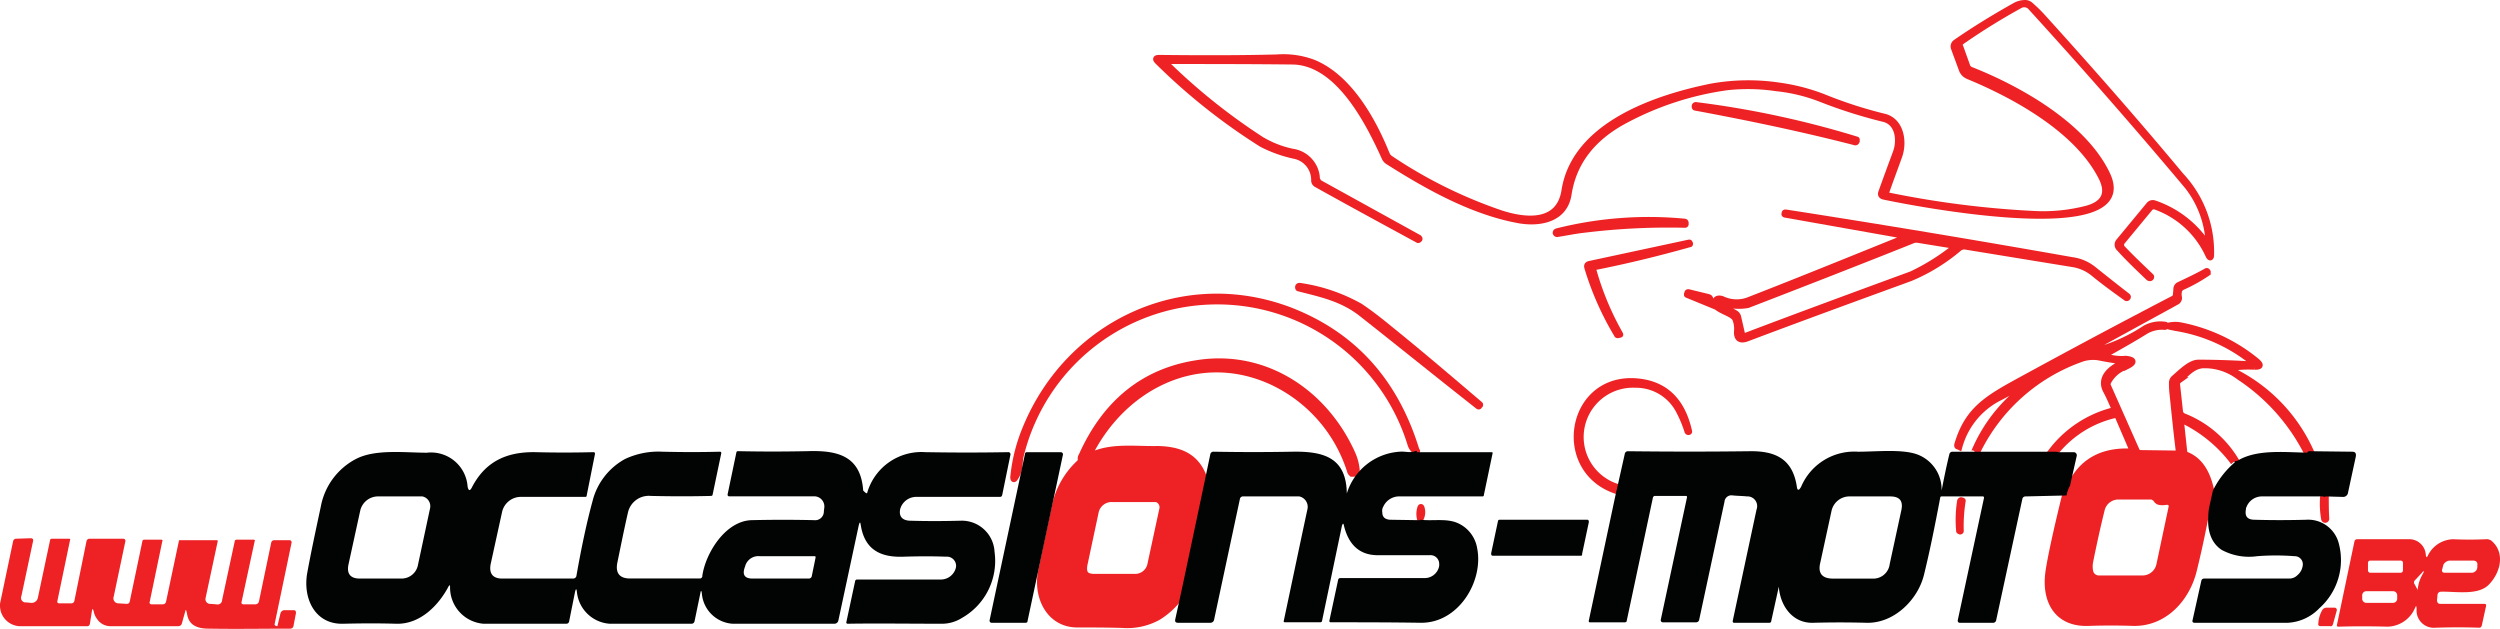 <svg xmlns="http://www.w3.org/2000/svg" width="242.536" height="61.006" viewBox="0 0 242.536 61.006"><g id="Groupe_8" data-name="Groupe 8" transform="translate(-100 -21.7)"><g id="Groupe_4" data-name="Groupe 4" transform="translate(198.313 22)"><path id="Trac&#xE9;_1" data-name="Trac&#xE9; 1" d="M340.379,24.11a9.723,9.723,0,0,0-2.028-5.234q-7.356-8.77-15.23-17.4a.861.861,0,0,0-.99-.189,62.493,62.493,0,0,0-5.706,3.536.379.379,0,0,0-.141.519l.66,1.839a.638.638,0,0,0,.424.424c4.762,1.886,10.939,5.423,13.156,10.091,3.442,7.167-19.238,2.688-21.643,2.169-.236-.047-.33-.189-.236-.424.472-1.32.943-2.593,1.415-3.867.424-1.179.236-2.923-1.226-3.254a47.513,47.513,0,0,1-6.083-1.933,16.318,16.318,0,0,0-4.291-1.037,18.67,18.67,0,0,0-4.81-.094,29.523,29.523,0,0,0-9.855,3.206q-4.81,2.546-5.517,7.214c-.377,2.358-2.688,2.829-4.715,2.5-4.527-.8-8.912-3.254-12.778-5.705a.839.839,0,0,1-.33-.377c-1.6-3.536-4.527-9.289-8.959-9.336-4.149-.047-8.157-.047-11.977-.047-.377,0-.424.141-.141.377a58.88,58.88,0,0,0,9.1,7.262,9.834,9.834,0,0,0,3.018,1.179,2.751,2.751,0,0,1,2.358,2.4.731.731,0,0,0,.424.707l9.478,5.234c.047.047.094.094.047.141h0c-.047.047-.094.094-.141.047-3.3-1.792-6.6-3.584-9.808-5.375a.42.42,0,0,1-.236-.377,2.385,2.385,0,0,0-1.933-2.4,12.646,12.646,0,0,1-3.159-1.132,58.9,58.9,0,0,1-10.091-8.016c-.236-.236-.189-.33.141-.33,4.2.047,8.016.047,11.458-.047a8.23,8.23,0,0,1,3.536.519c3.4,1.415,5.705,5.47,7.073,8.865a1.136,1.136,0,0,0,.283.377,45.469,45.469,0,0,0,10.845,5.375c2.358.754,5.611,1.085,6.13-2.216.99-6.366,8.865-9.006,14.24-10.091a20.228,20.228,0,0,1,6.6-.094,19.029,19.029,0,0,1,4.338,1.132,42.033,42.033,0,0,0,5.847,1.886c1.65.424,1.933,2.5,1.415,3.867-.424,1.179-.849,2.31-1.226,3.395a.247.247,0,0,0,.189.377,92.945,92.945,0,0,0,14.1,1.792,16.876,16.876,0,0,0,5.187-.519c1.7-.472,2.169-1.509,1.415-3.018-2.263-4.527-8.157-7.874-12.967-9.855a1.1,1.1,0,0,1-.566-.566l-.8-2.169a.471.471,0,0,1,.189-.519c1.839-1.273,3.772-2.452,5.706-3.536A2.019,2.019,0,0,1,322.6,1.1a.761.761,0,0,1,.424.141,13.363,13.363,0,0,1,1.179,1.132c4.527,5,9.053,10.138,13.486,15.466a10.8,10.8,0,0,1,2.924,7.686c0,.283-.094.33-.236.047a8.955,8.955,0,0,0-5.092-4.715.514.514,0,0,0-.613.141l-2.688,3.254a.505.505,0,0,0,.047.66c.849.9,1.792,1.792,2.735,2.688a.088.088,0,0,1,0,.141h0c-.047.047-.094.047-.189,0-1.037-.99-1.98-1.886-2.829-2.829a.475.475,0,0,1-.047-.707l2.923-3.536a.452.452,0,0,1,.471-.141,9.991,9.991,0,0,1,5,3.725Q340.45,24.676,340.379,24.11Z" transform="translate(-224.43 -1.1)" fill="#ee2224" stroke="#ee2224" stroke-linecap="round" stroke-linejoin="round" stroke-width="0.6"></path><path id="Trac&#xE9;_2" data-name="Trac&#xE9; 2" d="M364.8,25.448h0v.141c-.047.094-.094.141-.189.094-4.951-1.273-10.091-2.358-15.419-3.348-.094,0-.094-.047-.094-.141h0a.1.1,0,0,1,.094-.094A91.951,91.951,0,0,1,364.8,25.448Z" transform="translate(-282.992 -12.198)" fill="#ee2224" stroke="#ee2224" stroke-linecap="round" stroke-linejoin="round" stroke-width="0.6"></path><path id="Trac&#xE9;_3" data-name="Trac&#xE9; 3" d="M350.376,53.348a4.494,4.494,0,0,1,1.792.613.585.585,0,0,1,.283.377l.377,1.65c.047.189.141.236.33.189,5.092-1.933,10.468-3.914,16.126-5.988a21.078,21.078,0,0,0,4.149-2.593.173.173,0,0,0,.047-.141l-.047-.047-3.489-.566a1.037,1.037,0,0,0-.66.094c-5.187,2.075-10.515,4.149-15.89,6.224a4.87,4.87,0,0,1-2.593-.236.268.268,0,0,0-.33.189v.047l-.094.189L347.5,52.169v-.047l.047-.141c0-.047.047-.047.094-.047l1.933.472c.141.047.189.141.141.236v.141a.046.046,0,0,0,.047.047.357.357,0,0,0,.189.094.285.285,0,0,0,.283-.141c.141-.236.33-.283.66-.189a3.28,3.28,0,0,0,2.5.141c5.092-1.98,10.185-4.055,15.325-6.13.047,0,.047-.047.047-.094a.046.046,0,0,0-.047-.047l-11.694-2.075c-.047,0-.094-.047-.047-.047v-.094c0-.047.047-.047.094-.047q13.651,2.122,27.773,4.621a4.2,4.2,0,0,1,2.028.849c1.179.943,2.311,1.839,3.348,2.641a.088.088,0,0,1,0,.141h0a.088.088,0,0,1-.141,0c-.99-.707-2.028-1.462-3.018-2.263a4.257,4.257,0,0,0-2.075-.99c-3.489-.566-6.931-1.132-10.421-1.7a.818.818,0,0,0-.66.141,17.937,17.937,0,0,1-4.762,2.923c-5.564,2.028-10.845,3.961-15.843,5.847-.66.236-.99,0-.943-.707a2.5,2.5,0,0,0-.189-1.226C351.885,54.008,350.942,53.819,350.376,53.348Z" transform="translate(-282.146 -23.877)" fill="#ee2224" stroke="#ee2224" stroke-linecap="round" stroke-linejoin="round" stroke-width="0.6"></path><path id="Trac&#xE9;_4" data-name="Trac&#xE9; 4" d="M323.329,46.7c-.9.094-1.792.283-2.688.424-.047,0-.094,0-.142-.094h0c0-.047,0-.094.094-.141a36.453,36.453,0,0,1,12.4-.943.1.1,0,0,1,.094.094v.141a.046.046,0,0,1-.047.047A66.7,66.7,0,0,0,323.329,46.7Z" transform="translate(-267.878 -24.73)" fill="#ee2224" stroke="#ee2224" stroke-linecap="round" stroke-linejoin="round" stroke-width="0.6"></path><path id="Trac&#xE9;_5" data-name="Trac&#xE9; 5" d="M327.547,53.041a27.588,27.588,0,0,0,2.593,6.224c0,.047.047.047,0,.047h0l-.189.047c-.047,0-.094,0-.094-.047a28.764,28.764,0,0,1-2.876-6.507c-.047-.189,0-.283.189-.33l9.666-2.075h.047l.047.094c0,.047,0,.047-.047.047-3.018.849-6.083,1.6-9.195,2.216Q327.476,52.9,327.547,53.041Z" transform="translate(-271.294 -27.154)" fill="#ee2224" stroke="#ee2224" stroke-linecap="round" stroke-linejoin="round" stroke-width="0.6"></path><path id="Trac&#xE9;_6" data-name="Trac&#xE9; 6" d="M284.947,70.947c-3.961-3.112-7.686-6.13-11.222-8.912-1.886-1.509-3.914-1.933-6.13-2.5-.094,0-.094-.047-.094-.141h0c0-.047.047-.094.142-.094a16.841,16.841,0,0,1,5.847,1.98c.849.566,1.839,1.32,2.924,2.216,2.971,2.4,5.847,4.857,8.723,7.309v.047l-.094.094C285.041,70.994,284.994,70.994,284.947,70.947Z" transform="translate(-239.869 -31.857)" fill="#ee2224" stroke="#ee2224" stroke-linecap="round" stroke-linejoin="round" stroke-width="0.6"></path><path id="Trac&#xE9;_7" data-name="Trac&#xE9; 7" d="M248.037,76.552c.047-.094,0-.094-.189-.094a1.311,1.311,0,0,1-.424-.66,19.625,19.625,0,0,0-37.769.943c-.236.8-.047,1.556-.566,2.31-.141.236-.189.189-.189-.047a16.4,16.4,0,0,1,1.226-4.81c4.2-10.138,15.325-15.325,25.7-11.317C241.954,65.283,246.009,69.81,248.037,76.552Z" transform="translate(-208.9 -33.03)" fill="#ee2224" stroke="#ee2224" stroke-linecap="round" stroke-linejoin="round" stroke-width="0.6"></path><path id="Trac&#xE9;_8" data-name="Trac&#xE9; 8" d="M328.819,89.177a.81.81,0,0,1-.094.377c-6.036-1.933-4.715-10.8,1.509-10.657,2.924.094,4.762,1.7,5.47,4.857V83.8h0a.09.09,0,0,1-.141-.047,11.925,11.925,0,0,0-.9-2.122,4.7,4.7,0,0,0-4.149-2.4,5.084,5.084,0,0,0-1.7,9.949Z" transform="translate(-270.161 -42.213)" fill="#ee2224" stroke="#ee2224" stroke-linecap="round" stroke-linejoin="round" stroke-width="0.6"></path><path id="Trac&#xE9;_9" data-name="Trac&#xE9; 9" d="M478.368,102.6a.214.214,0,0,0,.236,0c0,.707,0,1.462.047,2.169a.1.1,0,0,1-.094.094h0a.1.1,0,0,1-.094-.094A8.279,8.279,0,0,1,478.368,102.6Z" transform="translate(-351.292 -54.74)" fill="#ee2224" stroke="#ee2224" stroke-linecap="round" stroke-linejoin="round" stroke-width="0.6"></path><path id="Trac&#xE9;_10" data-name="Trac&#xE9; 10" d="M403.775,103.447a14.993,14.993,0,0,0-.189,2.923.046.046,0,0,1-.047.047h0l-.094-.047v-.047a11.452,11.452,0,0,1,.094-2.829.1.1,0,0,1,.094-.094l.141.047Z" transform="translate(-311.686 -55.163)" fill="#ee2224" stroke="#ee2224" stroke-linecap="round" stroke-linejoin="round" stroke-width="0.6"></path><path id="Trac&#xE9;_11" data-name="Trac&#xE9; 11" d="M292.521,105.979h0a1.934,1.934,0,0,1,0-1.037q.071-.283.141,0A1.355,1.355,0,0,1,292.521,105.979Z" transform="translate(-253.054 -55.903)" fill="#ee2224" stroke="#ee2224" stroke-linecap="round" stroke-width="0.6"></path></g><path id="Trac&#xE9;_12" data-name="Trac&#xE9; 12" d="M315.923,110.889h-8.582c-.094,0-.142-.094-.142-.189v-.047l.66-3.112A.151.151,0,0,1,308,107.4h8.535c.094,0,.141.094.141.189v.047l-.66,3.112C316.065,110.842,315.97,110.889,315.923,110.889Z" transform="translate(-62.536 -35.277)" fill="#020404"></path><path id="Trac&#xE9;_13" data-name="Trac&#xE9; 13" d="M230.56,87.259l-2.075,9.808a7.23,7.23,0,0,1-2.546,2.641,6.01,6.01,0,0,1-3.3.707c-1.6-.047-3.018-.047-4.338-.047-2.641.047-3.819-2.546-3.395-4.81.424-2.075.9-4.338,1.415-6.7a7.773,7.773,0,0,1,2.263-3.819.6.6,0,0,0,.189-.424v-.141a.173.173,0,0,1,.047-.141c2.311-5.187,6.036-8.157,11.128-8.912,6.413-.99,12.118,2.782,14.759,8.629a4.753,4.753,0,0,1,.424,1.6c0,.047,0,.094-.047.094h-.142a.165.165,0,0,1-.047-.094,14.51,14.51,0,0,0-7.733-8.818c-7.356-3.348-14.9.613-18.154,7.592-.141.283-.047.33.189.189,1.98-1.226,4.48-.8,6.837-.849C228.579,83.817,230.041,84.76,230.56,87.259Zm-10.751,2.358-1.085,5.092c-.189.99.189,1.462,1.179,1.462h3.961a1.714,1.714,0,0,0,1.65-1.32l1.179-5.47a1.042,1.042,0,0,0-.754-1.179h-4.291A1.786,1.786,0,0,0,219.809,89.616Z" transform="translate(-13.716 -18.295)" fill="#ee2224" stroke="#ee2224" stroke-width="1"></path><path id="Trac&#xE9;_14" data-name="Trac&#xE9; 14" d="M117.872,97.2a5.48,5.48,0,0,1,5.611-3.819q4.032.071,8.063,0a.2.2,0,0,1,.189.189v.047l-.8,3.914c-.047.141-.094.189-.236.189h-8.016a1.629,1.629,0,0,0-1.6,1.037c0,.047-.047.094-.047.141-.141.707.189,1.085.9,1.132,1.6.047,3.254.047,5,0a3.181,3.181,0,0,1,3.254,3.018,6.359,6.359,0,0,1-3.159,6.413,3.642,3.642,0,0,1-2.028.566c-3.159,0-6.177-.047-9.053,0a.125.125,0,0,1-.141-.141l.849-3.961a.2.2,0,0,1,.189-.189H124.9a1.511,1.511,0,0,0,1.509-1.037.919.919,0,0,0,.047-.377.9.9,0,0,0-.99-.8c-1.226-.047-2.593-.047-4.055,0-2.263.094-3.819-.66-4.2-3.065-.047-.33-.094-.33-.189,0l-1.98,9.242a.4.4,0,0,1-.377.33h-9.855a3.2,3.2,0,0,1-3.018-2.971q-.071-.424-.141,0l-.566,2.735a.3.3,0,0,1-.283.236H92.881a3.432,3.432,0,0,1-3.206-3.065c-.047-.377-.094-.377-.189,0l-.566,2.829c-.047.189-.141.236-.33.236H80.622a3.524,3.524,0,0,1-3.254-3.584c0-.189-.047-.189-.141-.047-.99,1.886-2.782,3.678-5.045,3.631q-2.334-.071-5.234,0c-2.688.047-3.867-2.452-3.442-4.9.377-2.075.849-4.244,1.32-6.46a6.548,6.548,0,0,1,3.4-4.621c1.886-.99,4.762-.613,6.884-.613a3.56,3.56,0,0,1,3.961,3.3c.094.424.236.424.424.047,1.273-2.452,3.3-3.442,6.13-3.4q2.829.071,5.658,0a.125.125,0,0,1,.141.141v.047l-.8,4.008a.125.125,0,0,1-.141.141H84.253a1.872,1.872,0,0,0-1.839,1.462l-1.085,4.951c-.236,1.037.189,1.556,1.226,1.509H89.3a.312.312,0,0,0,.33-.283c.472-2.688.99-5.14,1.556-7.214a6.427,6.427,0,0,1,3.159-4.1,7.627,7.627,0,0,1,3.631-.707c1.933.047,3.819.047,5.564,0a.125.125,0,0,1,.141.141l-.849,4.055c0,.047-.094.094-.141.094-1.792.047-3.772.047-5.847,0a2.07,2.07,0,0,0-2.216,1.6c-.377,1.65-.707,3.3-1.037,4.9-.189.99.236,1.509,1.226,1.509h6.743a.25.25,0,0,0,.283-.283c.33-2.216,2.263-5.328,4.81-5.375,1.98-.047,4.008-.047,6.036,0a.843.843,0,0,0,.943-.849l.047-.424a.988.988,0,0,0-.9-1.037h-8.346a.151.151,0,0,1-.141-.141v-.047l.849-4.055a.151.151,0,0,1,.141-.141q3.324.071,6.79,0c2.923-.094,5.14.472,5.375,3.819C117.778,97.439,117.825,97.439,117.872,97.2ZM68.645,99.089l-1.132,5.187c-.189.9.189,1.367,1.085,1.367h4.055a1.615,1.615,0,0,0,1.6-1.32l1.179-5.517a.967.967,0,0,0-.754-1.132H70.39A1.774,1.774,0,0,0,68.645,99.089Zm37.345,5.375c0,.047-.047.094-.047.141-.236.707.047,1.037.754,1.037h5.517a.313.313,0,0,0,.236-.189l.377-1.839c0-.094,0-.141-.094-.141H107.4A1.329,1.329,0,0,0,105.99,104.465Z" transform="translate(66.295 -27.815)" fill="#020404"></path><path id="Trac&#xE9;_15" data-name="Trac&#xE9; 15" d="M265.433,93.279c.142-.047.236,0,.189.094h7.262c.094,0,.094.047.094.094l-.849,4.055a.125.125,0,0,1-.141.141h-8.016a1.7,1.7,0,0,0-1.6.99.812.812,0,0,0-.094.566c0,.472.283.66.707.707l2.971.047v-.047c1.179.141,2.452-.141,3.536.283a3.237,3.237,0,0,1,1.98,2.452c.66,3.206-1.792,7.309-5.47,7.262-3.018-.047-5.941-.047-8.723-.047a.125.125,0,0,1-.141-.141l.849-3.961a.216.216,0,0,1,.236-.189h8.063a1.433,1.433,0,0,0,1.462-.99.92.92,0,0,0,.047-.377.843.843,0,0,0-.943-.849h-5c-1.886,0-2.876-1.132-3.3-2.876-.047-.236-.094-.236-.189,0l-1.933,9.242c0,.094-.094.141-.189.141H252.8a.1.1,0,0,1-.094-.094h0c.754-3.536,1.509-7.167,2.31-10.892a1.034,1.034,0,0,0-.8-1.226h-5.47a.3.3,0,0,0-.283.236l-2.5,11.694a.376.376,0,0,1-.424.33H242.47c-.236,0-.33-.094-.283-.33l.66-3.018,2.075-9.808.66-3.159a.312.312,0,0,1,.33-.283c2.593.047,5.14.047,7.686,0,3.065-.047,5.187.613,5.234,4.055h0a5.754,5.754,0,0,1,5.14-4.055C264.49,93.279,265.009,93.468,265.433,93.279Z" transform="translate(-28.172 -27.805)" fill="#020404"></path><path id="Trac&#xE9;_16" data-name="Trac&#xE9; 16" d="M211.12,93.736l-3.442,16.173c0,.094-.094.141-.189.141h-3.3a.2.2,0,0,1-.189-.189v-.047l3.442-16.173c0-.094.094-.141.189-.141h3.3a.216.216,0,0,1,.189.236Z" transform="translate(-7.997 -27.931)" fill="#020404"></path><path id="Trac&#xE9;_17" data-name="Trac&#xE9; 17" d="M18.365,118.32l-.33,1.179a.355.355,0,0,1-.33.236H11.1a1.563,1.563,0,0,1-1.32-.754,1.653,1.653,0,0,1-.283-.66c-.094-.33-.141-.33-.189,0L9.123,119.5c-.047.189-.141.236-.283.236H2.38a1.992,1.992,0,0,1-1.98-1.98,1.306,1.306,0,0,1,.047-.424l1.226-5.847a.3.3,0,0,1,.283-.236l1.415-.047c.189,0,.283.094.236.283l-1.132,5.328a.443.443,0,0,0,.472.613l.472.047a.622.622,0,0,0,.66-.519l1.179-5.564c0-.094.094-.141.189-.141H7.1c.094,0,.141.047.094.141l-1.226,5.894c-.047.141.047.236.189.236H7.331a.3.3,0,0,0,.283-.236l1.179-5.8a.3.3,0,0,1,.283-.236h3.3a.2.2,0,0,1,.189.189v.047l-1.132,5.375a.489.489,0,0,0,.472.66l.754.047c.189,0,.283-.047.33-.236l1.226-5.847c0-.094.094-.141.189-.141h1.65c.094,0,.141.047.094.141l-1.226,5.894c-.047.141.047.236.189.236h1.037c.236,0,.33-.094.377-.33l1.226-5.8c0-.094.047-.094.141-.094H21.43c.094,0,.094.047.094.094L20.346,117a.456.456,0,0,0,.377.566h.047l.613.047a.442.442,0,0,0,.566-.424l1.226-5.705c0-.094.094-.141.189-.141h1.65c.094,0,.141.047.094.141l-1.273,5.894c-.047.141.047.236.189.236h1.085a.376.376,0,0,0,.424-.33l1.179-5.658a.3.3,0,0,1,.283-.236H28.5a.2.2,0,0,1,.189.189v.047l-1.65,7.922c0,.047,0,.094.094.141l.141.047c.047,0,.047,0,.047-.047l.283-1.179a.413.413,0,0,1,.424-.33h.849c.189,0,.236.094.236.283l-.236,1.226a.312.312,0,0,1-.33.283c-2.593,0-5.234.047-7.922,0-1.273,0-1.933-.472-2.075-1.415C18.459,118.084,18.412,118.084,18.365,118.32Z" transform="translate(99.6 -37.285)" fill="#ee2224"></path><path id="Trac&#xE9;_18" data-name="Trac&#xE9; 18" d="M437.38,73.712a.341.341,0,0,0-.377.094,19.266,19.266,0,0,0-6.554-7.309,5.5,5.5,0,0,0-3.537-1.132c-1.037.094-1.556.849-2.31,1.462a.46.46,0,0,0-.189.424l.283,2.593a.6.6,0,0,0,.33.472,10.311,10.311,0,0,1,5.092,4.291c-.189,0-.236.047-.236.141a13.506,13.506,0,0,0-4.951-4.055.173.173,0,0,0-.142.047v.047l.33,3.065c0,.094.047.189.141.189,1.273.472,2.075,1.65,2.452,3.442l-.377,1.7c-.377,2.075-.8,4.055-1.273,5.988-.66,2.829-2.876,5.281-5.941,5.187q-2.122-.071-4.244,0c-3.112.141-4.338-2.169-3.914-5,.189-1.273.707-3.725,1.6-7.356a3.092,3.092,0,0,1,.33-.943,1.554,1.554,0,0,0,.472-.566c1.132-1.933,3.018-2.876,5.658-2.735a.164.164,0,0,0,.094-.047v-.047L418.66,70.27c-.047-.094-.094-.094-.189-.094a10.418,10.418,0,0,0-5.8,3.584c.141-.047,0-.047-.424-.047a10.894,10.894,0,0,1,5.847-3.914.247.247,0,0,0,.189-.377c-.236-.519-.472-1.085-.755-1.6-.613-1.179.377-2.075,1.367-2.546.377-.189.377-.283-.047-.33-.613-.094-1.273-.189-1.933-.33a3.457,3.457,0,0,0-1.933.189,17.82,17.82,0,0,0-9.855,8.77h-.047l-.094-.047c-.094-.047-.094-.094-.047-.189a15.249,15.249,0,0,1,5.14-6.177h0l-.047-.094c-.047-.094-.094-.094-.189-.047-.9.519-1.839,1.085-2.782,1.556a7.584,7.584,0,0,0-3.772,4.715h0l-.094-.047c-.094,0-.094-.047-.094-.141,1.037-3.584,3.112-4.621,6.649-6.554,4.668-2.546,9.431-5.092,14.334-7.639a.481.481,0,0,0,.236-.377l.047-.566a.42.42,0,0,1,.236-.377c.9-.424,1.792-.849,2.641-1.32.047-.047.094-.047.141.047h0v.094a15.536,15.536,0,0,1-2.452,1.367.631.631,0,0,0-.33.377,1.558,1.558,0,0,0,0,.66.429.429,0,0,1-.189.377l-8.44,4.621c-.142.094-.142.141,0,.236A.508.508,0,0,0,416.68,64a.582.582,0,0,1,.377-.189,16.257,16.257,0,0,0,4.291-2.028,3.088,3.088,0,0,1,1.933-.33c.047,0,.047.047.047.094h0a.1.1,0,0,1-.094.094,3.13,3.13,0,0,0-2.028.519c-1.226.754-2.4,1.415-3.584,2.075-.236.141-.236.236,0,.33a4.9,4.9,0,0,0,1.839.189c.8.094.849.33.094.707a3.169,3.169,0,0,0-1.839,1.556.517.517,0,0,0,0,.377l2.782,6.271a.42.42,0,0,0,.377.236l3.489.047c.189,0,.236-.094.236-.236-.236-1.886-.424-3.772-.613-5.611a7.993,7.993,0,0,1-.047-1.085.582.582,0,0,1,.189-.377c.613-.519,1.556-1.509,2.358-1.509q2.193,0,4.668.141c.613.047.707-.141.189-.519a15.872,15.872,0,0,0-7.12-3.018c-.141-.047-.283-.047-.424-.094q-.424-.071,0-.141a2.852,2.852,0,0,1,.9,0,16.688,16.688,0,0,1,7.45,3.489c.424.377.377.519-.189.519a10.984,10.984,0,0,0-2.169.094c-.283.047-.283.141-.047.283A16.005,16.005,0,0,1,437.38,73.712Zm-14.947,4.715a.368.368,0,0,0-.189-.189.576.576,0,0,0-.424-.141h-3.065a1.672,1.672,0,0,0-1.65,1.273c-.424,1.7-.8,3.442-1.132,5.092a2.562,2.562,0,0,0,0,.849.864.864,0,0,0,.849.754h4.2a1.683,1.683,0,0,0,1.7-1.367l1.179-5.564a.434.434,0,0,0-.33-.519h-.236a1.558,1.558,0,0,1-.66,0A.471.471,0,0,1,422.433,78.427Z" transform="translate(-113.216 -8.237)" fill="#ee2224" stroke="#ee2224" stroke-width="0.6"></path><path id="Trac&#xE9;_19" data-name="Trac&#xE9; 19" d="M372.331,93.321c.472,0,.613.047.424.047h1.6a.3.3,0,0,1,.283.283V93.7l-.66,2.923a2.677,2.677,0,0,0-.33.943l-4.008.094a.3.3,0,0,0-.283.236l-2.546,11.788a.3.3,0,0,1-.283.236h-3.254a.2.2,0,0,1-.189-.189v-.047L365.635,97.8c0-.094-.047-.141-.094-.141h-4.008c-.094,0-.141.047-.141.094-.566,3.018-1.085,5.517-1.6,7.592-.613,2.358-2.876,4.621-5.517,4.574q-2.617-.071-5.234,0c-1.933.047-3.112-1.556-3.3-3.348,0-.141-.047-.141-.047,0l-.707,3.206c0,.094-.094.141-.189.141h-3.4a.125.125,0,0,1-.141-.141v-.047l2.311-10.8a.943.943,0,0,0-.943-1.273c-.424-.047-.9-.047-1.367-.094a.675.675,0,0,0-.8.613L338,109.636a.3.3,0,0,1-.283.236h-3.254a.2.2,0,0,1-.189-.189v-.047l2.546-11.882c0-.094,0-.141-.094-.141h-3.018c-.094,0-.141.047-.189.141l-2.546,11.977c0,.094-.094.141-.189.141h-3.4a.1.1,0,0,1-.094-.094v-.047l2.688-12.637a2.126,2.126,0,0,0,.094-.377l.707-3.159a.312.312,0,0,1,.33-.283q6.083.071,11.741,0c2.5-.047,4.2.707,4.621,3.395.047.424.189.472.424.047a5.6,5.6,0,0,1,5.517-3.395c1.792,0,4.338-.283,5.8.283a3.628,3.628,0,0,1,2.31,3.489h0c.236-1.226.472-2.4.754-3.536a.3.3,0,0,1,.283-.236Zm-15.843,10.892,1.132-5.234c.189-.9-.189-1.32-1.084-1.32h-3.914a1.783,1.783,0,0,0-1.792,1.462l-1.085,5c-.236.99.189,1.509,1.226,1.509h3.819A1.6,1.6,0,0,0,356.487,104.213Z" transform="translate(-73.158 -27.799)" fill="#020404"></path><path id="Trac&#xE9;_20" data-name="Trac&#xE9; 20" d="M462.944,93.3l4.008.047c.33,0,.424.141.377.472l-.754,3.489a.475.475,0,0,1-.519.424l-1.65-.047a.21.21,0,0,1-.236,0h-5.941a1.593,1.593,0,0,0-1.509,1.037.283.283,0,0,0-.047.189c-.142.707.141,1.037.849,1.037,1.556.047,3.254.047,5,0a3.061,3.061,0,0,1,3.159,2.31,6.258,6.258,0,0,1-1.886,6.271,4.548,4.548,0,0,1-3.065,1.415h-9.053c-.141,0-.236-.094-.189-.236l.849-3.819c.047-.189.141-.236.33-.236h8.2a1.1,1.1,0,0,0,.8-.33,1.465,1.465,0,0,0,.519-.99.78.78,0,0,0-.8-.849,23.316,23.316,0,0,0-3.631,0,5.578,5.578,0,0,1-3.442-.613c-1.132-.754-1.509-2.122-1.226-4.055l.377-1.7a8.608,8.608,0,0,1,2.122-2.735c-.047-.094.047-.141.236-.141,1.839-1.132,4.432-.849,6.79-.8C462.661,93.3,462.756,93.3,462.944,93.3Z" transform="translate(-138.781 -27.825)" fill="#020404"></path><path id="Trac&#xE9;_21" data-name="Trac&#xE9; 21" d="M488.792,118.046a2.974,2.974,0,0,1-2.688,1.839c-1.65-.047-3.254-.047-4.762,0a.125.125,0,0,1-.141-.141l1.7-8.11c.047-.189.141-.236.33-.236h5a1.61,1.61,0,0,1,1.6,1.556c.047.236.094.236.189.047a2.809,2.809,0,0,1,2.452-1.6c1.085.047,2.122.047,3.206,0a.752.752,0,0,1,.566.189c1.367,1.226.754,3.206-.377,4.291-1.085.99-3.206.566-4.574.613a.322.322,0,0,0-.33.33l-.047.472c0,.236.094.377.33.377h4.291c.094,0,.141.047.141.189l-.424,1.933c-.047.094-.094.189-.236.189q-1.981-.071-4.244,0a1.673,1.673,0,0,1-1.839-1.792Q488.933,117.693,488.792,118.046Zm-1.179-4.338a.223.223,0,0,0-.236-.236h-2.923a.223.223,0,0,0-.236.236h0v.707a.223.223,0,0,0,.236.236h2.923a.223.223,0,0,0,.236-.236h0Zm3.819.566c-.094.236,0,.377.236.377h2.546a.557.557,0,0,0,.613-.566v-.141c.047-.283-.094-.472-.424-.472h-2.216a.739.739,0,0,0-.66.424Zm-2.4,2.216v.189h0a3.493,3.493,0,0,1,.519-1.933c.141-.283.094-.33-.094-.094l-.66.707a.3.3,0,0,0-.047.424l.283.519Zm-1.98.33a.406.406,0,0,0-.377-.377h-2.641a.406.406,0,0,0-.377.377v.377a.406.406,0,0,0,.377.377h2.641a.406.406,0,0,0,.377-.377Z" transform="translate(-154.49 -37.388)" fill="#ee2224"></path><path id="Trac&#xE9;_22" data-name="Trac&#xE9; 22" d="M479.178,125.736,478.8,127.1c-.047.141-.141.236-.283.189h-.9c-.189,0-.283-.094-.236-.283a2.869,2.869,0,0,1,.377-1.273.481.481,0,0,1,.377-.236h.849a.216.216,0,0,1,.189.236Z" transform="translate(-152.468 -44.842)" fill="#ee2224"></path></g></svg>